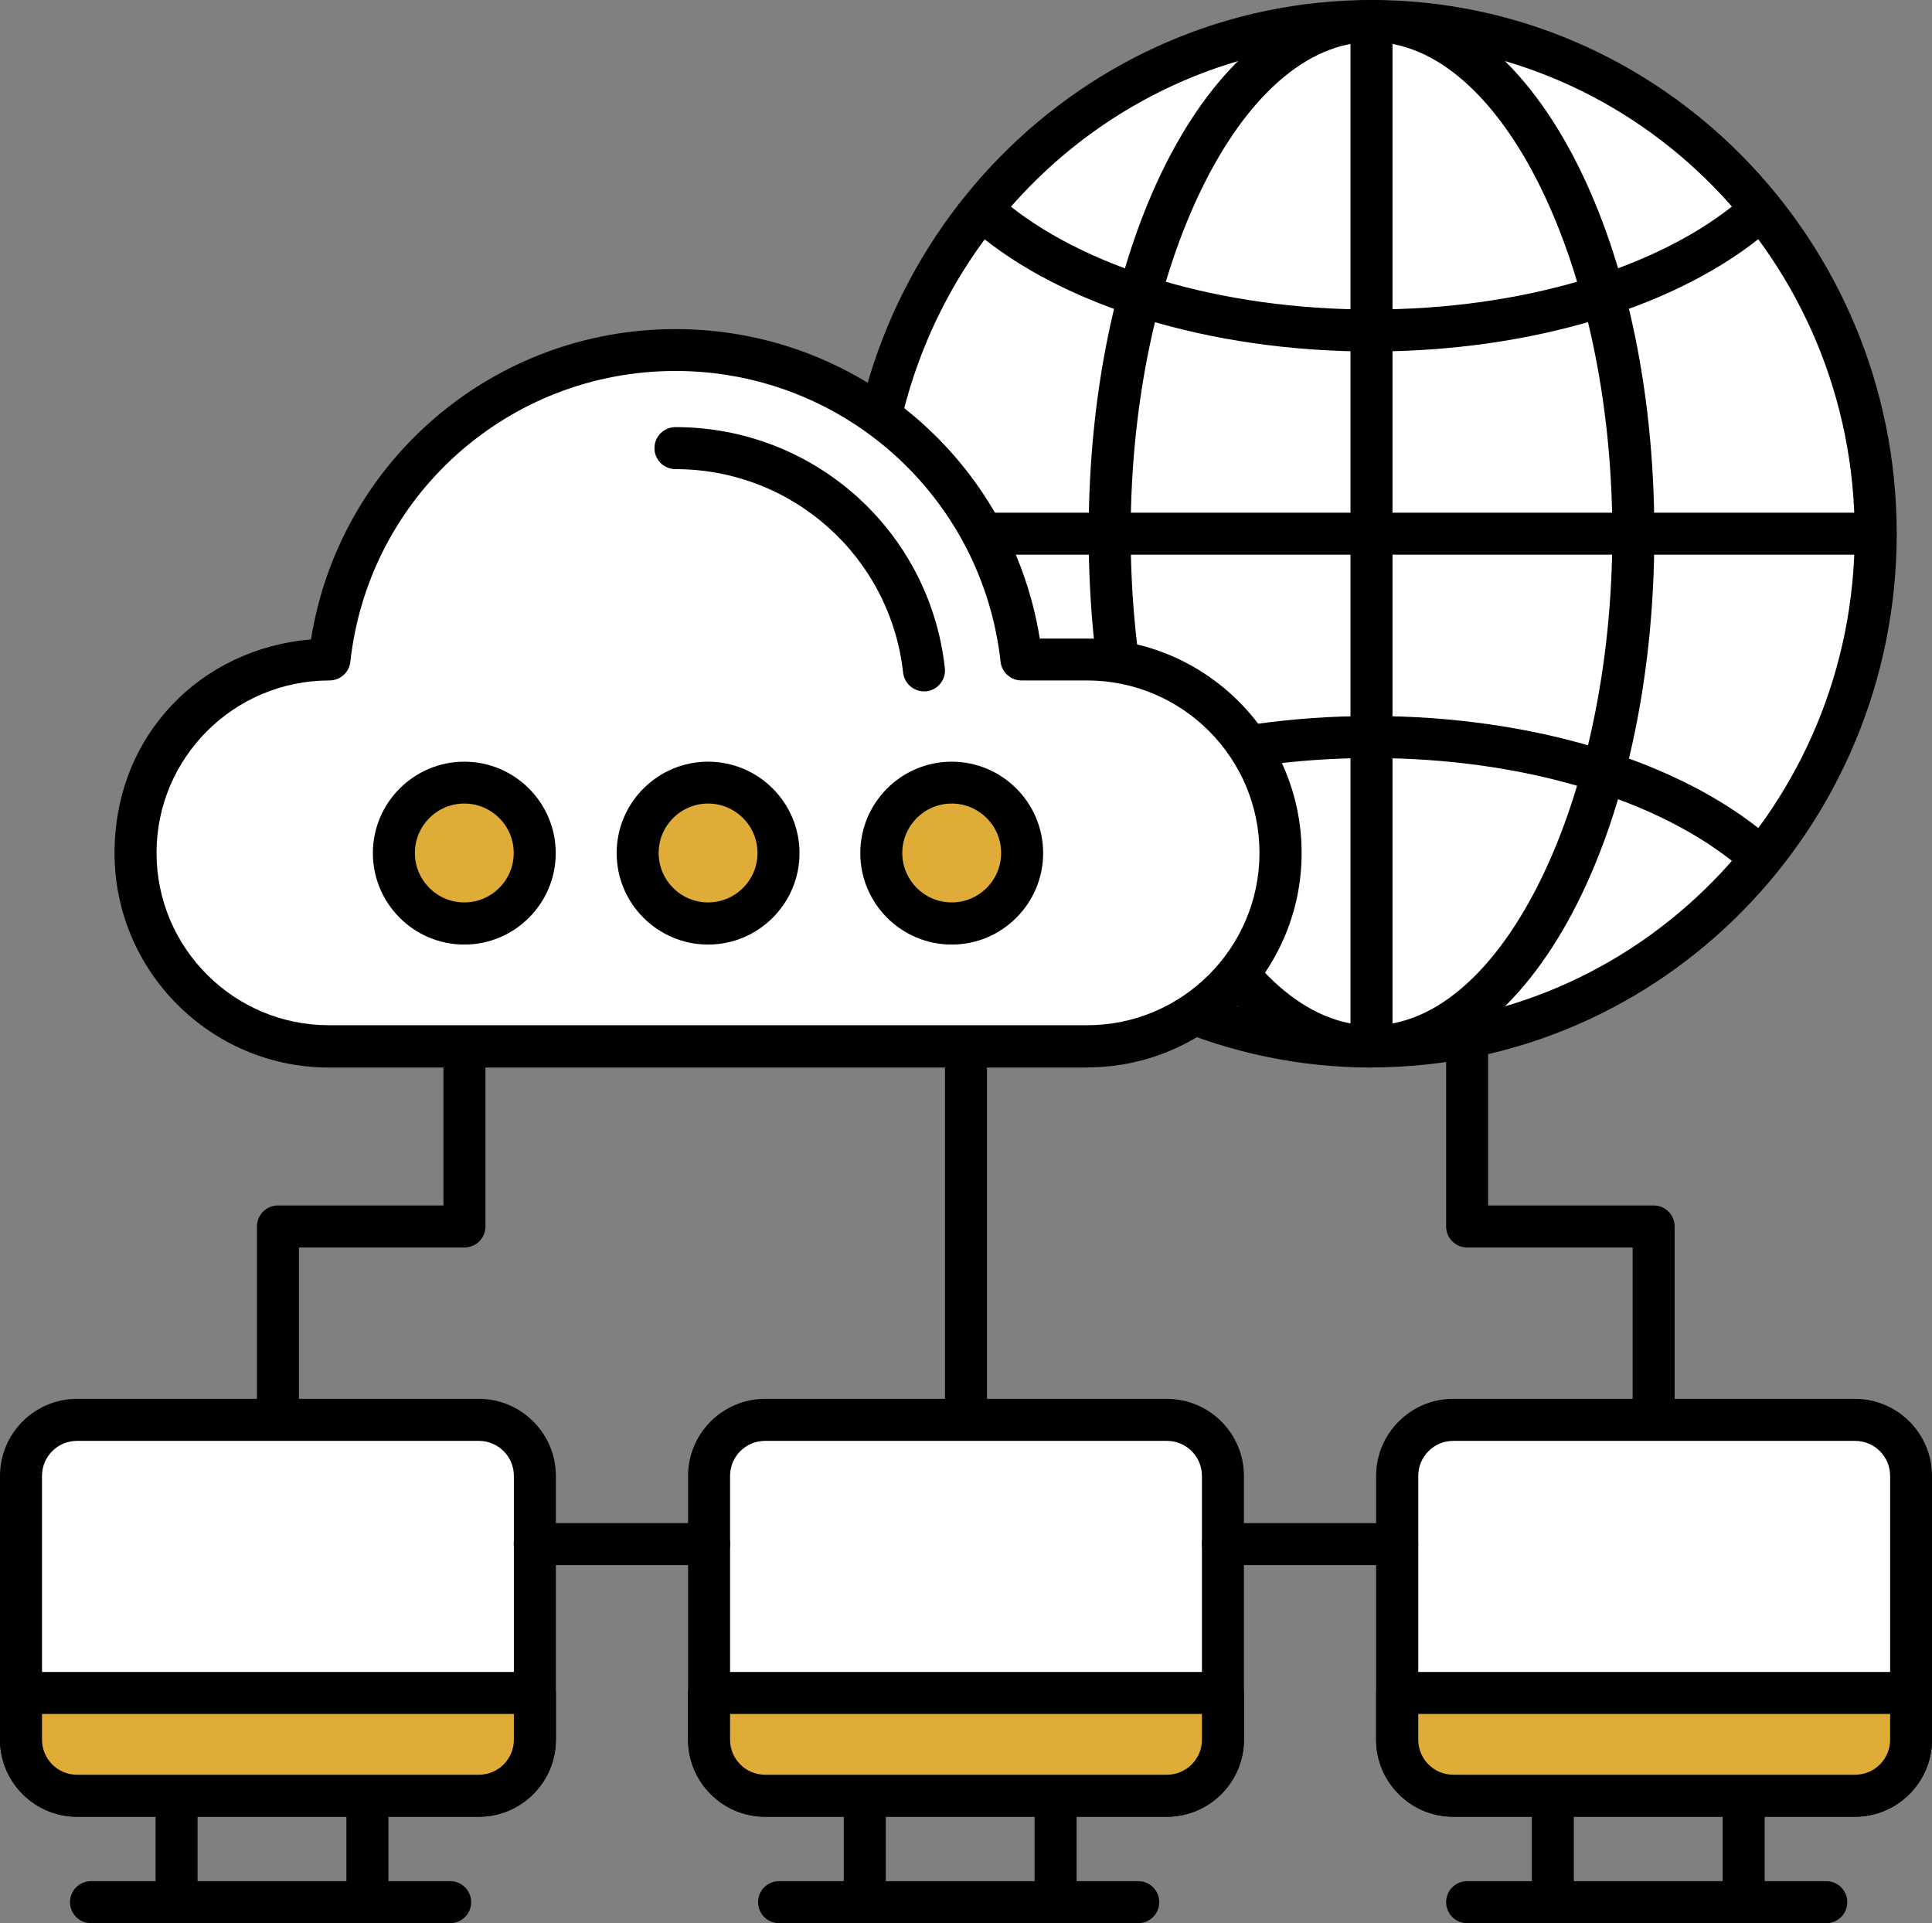 <?xml version="1.0" encoding="UTF-8"?>
<svg id="_レイヤー_2" data-name="レイヤー 2" xmlns="http://www.w3.org/2000/svg" xmlns:xlink="http://www.w3.org/1999/xlink" viewBox="0 0 137.98 137.33">
  <rect x="0" y="0" width="137.98" height="137.33" fill="#808080" stroke="none"/>
  <defs>
    <style>
      .cls-1 {
        fill: url(#_名称未設定グラデーション_4);
      }

      .cls-2 {
        fill: #fff;
      }

      .cls-3 {
        fill: url(#_名称未設定グラデーション_4-5);
      }

      .cls-4 {
        fill: url(#_名称未設定グラデーション_4-4);
      }

      .cls-5 {
        fill: url(#_名称未設定グラデーション_4-6);
      }

      .cls-6 {
        fill: url(#_名称未設定グラデーション_4-3);
      }

      .cls-7 {
        fill: url(#_名称未設定グラデーション_4-2);
      }
    </style>
    <linearGradient id="_名称未設定グラデーション_4" data-name="名称未設定グラデーション 4" x1="28.13" y1="60.92" x2="38.2" y2="60.92" gradientUnits="userSpaceOnUse">
      <stop offset="0" stop-color="#e0ac38"/>
      <stop offset="1" stop-color="#e0ac38"/>
    </linearGradient>
    <linearGradient id="_名称未設定グラデーション_4-2" data-name="名称未設定グラデーション 4" x1="45.54" x2="55.6" xlink:href="#_名称未設定グラデーション_4"/>
    <linearGradient id="_名称未設定グラデーション_4-3" data-name="名称未設定グラデーション 4" x1="62.94" x2="73.01" xlink:href="#_名称未設定グラデーション_4"/>
    <linearGradient id="_名称未設定グラデーション_4-4" data-name="名称未設定グラデーション 4" x1="50.64" y1="124.56" x2="87.34" y2="124.56" xlink:href="#_名称未設定グラデーション_4"/>
    <linearGradient id="_名称未設定グラデーション_4-5" data-name="名称未設定グラデーション 4" x1="99.79" y1="124.56" x2="136.48" y2="124.56" xlink:href="#_名称未設定グラデーション_4"/>
    <linearGradient id="_名称未設定グラデーション_4-6" data-name="名称未設定グラデーション 4" x1="1.5" y1="124.56" x2="38.2" y2="124.56" xlink:href="#_名称未設定グラデーション_4"/>
  </defs>
  <g id="_レイヤー_1-2" data-name="レイヤー 1">
    <g>
      <g>
        <g>
          <ellipse class="cls-2" cx="97.95" cy="38.11" rx="36.01" ry="36.61"/>
          <path d="M97.95,76.23c-20.68,0-37.51-17.1-37.51-38.11S77.27,0,97.95,0s37.51,17.1,37.51,38.11-16.83,38.11-37.51,38.11ZM97.95,3c-19.03,0-34.51,15.75-34.51,35.11s15.48,35.11,34.51,35.11,34.51-15.75,34.51-35.11S116.98,3,97.95,3Z"/>
        </g>
        <path d="M97.95,76.23c-11.33,0-20.2-16.74-20.2-38.11S86.62,0,97.95,0s20.2,16.74,20.2,38.11-8.87,38.11-20.2,38.11ZM97.95,3c-9.33,0-17.2,16.08-17.2,35.11s7.88,35.11,17.2,35.11,17.2-16.08,17.2-35.11S107.27,3,97.95,3Z"/>
        <path d="M125.33,62.38c-.34,0-.69-.12-.97-.36-5.78-4.94-15.66-7.89-26.41-7.89s-20.63,2.95-26.41,7.89c-.63.54-1.58.46-2.11-.17-.54-.63-.46-1.58.17-2.11,6.31-5.39,16.91-8.61,28.36-8.61s22.05,3.22,28.36,8.61c.63.54.7,1.48.17,2.11-.3.35-.72.53-1.14.53Z"/>
        <path d="M97.95,25.1c-11.45,0-22.05-3.22-28.36-8.61-.63-.54-.7-1.48-.17-2.11.54-.63,1.48-.7,2.11-.17,5.78,4.94,15.66,7.89,26.41,7.89s20.63-2.95,26.41-7.89c.63-.54,1.58-.46,2.11.17.54.63.46,1.58-.17,2.11-6.31,5.39-16.91,8.61-28.36,8.61Z"/>
        <path d="M97.95,75.62c-.83,0-1.5-.67-1.5-1.5V2.11c0-.83.67-1.5,1.5-1.5s1.5.67,1.5,1.5v72.01c0,.83-.67,1.5-1.5,1.5Z"/>
        <path d="M133.95,39.61H61.94c-.83,0-1.5-.67-1.5-1.5s.67-1.5,1.5-1.5h72.01c.83,0,1.5.67,1.5,1.5s-.67,1.5-1.5,1.5Z"/>
      </g>
      <path d="M19.85,102.89c-.83,0-1.5-.67-1.5-1.5v-13.81c0-.83.67-1.5,1.5-1.5h11.82v-11.35c0-.83.67-1.5,1.5-1.5s1.5.67,1.5,1.5v12.85c0,.83-.67,1.5-1.5,1.5h-11.82v12.31c0,.83-.67,1.5-1.5,1.5Z"/>
      <path d="M118.1,102.89c-.83,0-1.5-.67-1.5-1.5v-12.31h-11.82c-.83,0-1.5-.67-1.5-1.5v-12.85c0-.83.67-1.5,1.5-1.5s1.5.67,1.5,1.5v11.35h11.82c.83,0,1.5.67,1.5,1.5v13.81c0,.83-.67,1.5-1.5,1.5Z"/>
      <path d="M68.99,103.68c-.83,0-1.5-.67-1.5-1.5v-27.45c0-.83.67-1.5,1.5-1.5s1.5.67,1.5,1.5v27.45c0,.83-.67,1.5-1.5,1.5Z"/>
      <g>
        <path class="cls-2" d="M77.65,47.1h-4.69c-1.37-12.43-11.91-22.1-24.71-22.1s-23.34,9.67-24.71,22.1h-.04c-7.6,0-13.81,6.22-13.81,13.81s6.22,13.81,13.81,13.81h54.15c7.6,0,13.81-6.22,13.81-13.81s-6.22-13.81-13.81-13.81Z"/>
        <path d="M77.65,76.23H23.49c-8.44,0-15.31-6.87-15.31-15.31s6.19-14.61,14.03-15.26c2.03-12.72,13-22.16,26.03-22.16s23.97,9.41,26.02,22.1h3.39c8.44,0,15.31,6.87,15.31,15.31s-6.87,15.31-15.31,15.31ZM48.24,26.49c-11.93,0-21.91,8.93-23.22,20.77-.08.76-.73,1.33-1.49,1.33-6.83,0-12.35,5.52-12.35,12.31s5.52,12.31,12.31,12.31h54.15c6.79,0,12.31-5.52,12.31-12.31s-5.52-12.31-12.31-12.31h-4.69c-.76,0-1.41-.58-1.49-1.33-1.31-11.84-11.29-20.77-23.22-20.77Z"/>
      </g>
      <path d="M65.99,49.37c-.75,0-1.4-.57-1.49-1.33-.92-8.29-7.91-14.54-16.26-14.54-.83,0-1.5-.67-1.5-1.5s.67-1.5,1.5-1.5c9.89,0,18.16,7.4,19.24,17.21.09.82-.5,1.56-1.33,1.66-.06,0-.11,0-.17,0Z"/>
      <g>
        <g>
          <circle class="cls-1" cx="33.16" cy="60.92" r="5.03"/>
          <path d="M33.16,67.45c-3.6,0-6.53-2.93-6.53-6.53s2.93-6.53,6.53-6.53,6.53,2.93,6.53,6.53-2.93,6.53-6.53,6.53ZM33.16,57.38c-1.95,0-3.53,1.58-3.53,3.53s1.58,3.53,3.53,3.53,3.53-1.58,3.53-3.53-1.58-3.53-3.53-3.53Z"/>
        </g>
        <g>
          <circle class="cls-7" cx="50.57" cy="60.92" r="5.03"/>
          <path d="M50.57,67.45c-3.6,0-6.53-2.93-6.53-6.53s2.93-6.53,6.53-6.53,6.53,2.93,6.53,6.53-2.93,6.53-6.53,6.53ZM50.57,57.38c-1.95,0-3.53,1.58-3.53,3.53s1.58,3.53,3.53,3.53,3.53-1.58,3.53-3.53-1.58-3.53-3.53-3.53Z"/>
        </g>
        <g>
          <circle class="cls-6" cx="67.97" cy="60.92" r="5.03"/>
          <path d="M67.97,67.45c-3.6,0-6.53-2.93-6.53-6.53s2.93-6.53,6.53-6.53,6.53,2.93,6.53,6.53-2.93,6.53-6.53,6.53ZM67.97,57.38c-1.95,0-3.53,1.58-3.53,3.53s1.58,3.53,3.53,3.53,3.53-1.58,3.53-3.53-1.58-3.53-3.53-3.53Z"/>
        </g>
      </g>
      <g>
        <rect class="cls-2" x="1.5" y="101.39" width="36.7" height="26.84" rx="4" ry="4"/>
        <path d="M34.2,129.73H5.5c-3.03,0-5.5-2.47-5.5-5.5v-18.84c0-3.03,2.47-5.5,5.5-5.5h28.7c3.03,0,5.5,2.47,5.5,5.5v18.84c0,3.03-2.47,5.5-5.5,5.5ZM5.5,102.89c-1.38,0-2.5,1.12-2.5,2.5v18.84c0,1.38,1.12,2.5,2.5,2.5h28.7c1.38,0,2.5-1.12,2.5-2.5v-18.84c0-1.38-1.12-2.5-2.5-2.5H5.5Z"/>
      </g>
      <path d="M32.15,137.33H6.5c-.83,0-1.5-.67-1.5-1.5s.67-1.5,1.5-1.5h25.65c.83,0,1.5.67,1.5,1.5s-.67,1.5-1.5,1.5Z"/>
      <path d="M12.61,137.33c-.83,0-1.5-.67-1.5-1.5v-7.6c0-.83.67-1.5,1.5-1.5s1.5.67,1.5,1.5v7.6c0,.83-.67,1.5-1.5,1.5Z"/>
      <path d="M26.24,137.33c-.83,0-1.5-.67-1.5-1.5v-7.6c0-.83.67-1.5,1.5-1.5s1.5.67,1.5,1.5v7.6c0,.83-.67,1.5-1.5,1.5Z"/>
      <g>
        <g>
          <rect class="cls-2" x="50.64" y="101.39" width="36.7" height="26.84" rx="4" ry="4"/>
          <path d="M83.34,129.73h-28.7c-3.03,0-5.5-2.47-5.5-5.5v-18.84c0-3.03,2.47-5.5,5.5-5.5h28.7c3.03,0,5.5,2.47,5.5,5.5v18.84c0,3.03-2.47,5.5-5.5,5.5ZM54.64,102.89c-1.38,0-2.5,1.12-2.5,2.5v18.84c0,1.38,1.12,2.5,2.5,2.5h28.7c1.38,0,2.5-1.12,2.5-2.5v-18.84c0-1.38-1.12-2.5-2.5-2.5h-28.7Z"/>
        </g>
        <path d="M81.29,137.33h-25.65c-.83,0-1.5-.67-1.5-1.5s.67-1.5,1.5-1.5h25.65c.83,0,1.5.67,1.5,1.5s-.67,1.5-1.5,1.5Z"/>
        <path d="M61.76,137.33c-.83,0-1.5-.67-1.5-1.5v-7.6c0-.83.67-1.5,1.5-1.5s1.5.67,1.5,1.5v7.6c0,.83-.67,1.5-1.5,1.5Z"/>
        <path d="M75.39,137.33c-.83,0-1.5-.67-1.5-1.5v-7.6c0-.83.67-1.5,1.5-1.5s1.5.67,1.5,1.5v7.6c0,.83-.67,1.5-1.5,1.5Z"/>
      </g>
      <g>
        <rect class="cls-2" x="99.79" y="101.39" width="36.7" height="26.84" rx="4" ry="4"/>
        <path d="M132.48,129.73h-28.7c-3.03,0-5.5-2.47-5.5-5.5v-18.84c0-3.03,2.47-5.5,5.5-5.5h28.7c3.03,0,5.5,2.47,5.5,5.5v18.84c0,3.03-2.47,5.5-5.5,5.5ZM103.79,102.89c-1.38,0-2.5,1.12-2.5,2.5v18.84c0,1.38,1.12,2.5,2.5,2.5h28.7c1.38,0,2.5-1.12,2.5-2.5v-18.84c0-1.38-1.12-2.5-2.5-2.5h-28.7Z"/>
      </g>
      <path d="M130.43,137.33h-25.65c-.83,0-1.5-.67-1.5-1.5s.67-1.5,1.5-1.5h25.65c.83,0,1.5.67,1.5,1.5s-.67,1.5-1.5,1.5Z"/>
      <path d="M110.9,137.33c-.83,0-1.5-.67-1.5-1.5v-7.6c0-.83.67-1.5,1.5-1.5s1.5.67,1.5,1.5v7.6c0,.83-.67,1.5-1.5,1.5Z"/>
      <path d="M124.53,137.33c-.83,0-1.5-.67-1.5-1.5v-7.6c0-.83.67-1.5,1.5-1.5s1.5.67,1.5,1.5v7.6c0,.83-.67,1.5-1.5,1.5Z"/>
      <path d="M50.64,111.76h-12.45c-.83,0-1.5-.67-1.5-1.5s.67-1.5,1.5-1.5h12.45c.83,0,1.5.67,1.5,1.5s-.67,1.5-1.5,1.5Z"/>
      <path d="M99.79,111.76h-12.45c-.83,0-1.5-.67-1.5-1.5s.67-1.5,1.5-1.5h12.45c.83,0,1.5.67,1.5,1.5s-.67,1.5-1.5,1.5Z"/>
      <g>
        <path class="cls-4" d="M50.64,120.89v3.34c0,2.21,1.79,4,4,4h28.7c2.21,0,4-1.79,4-4v-3.34h-36.7Z"/>
        <path d="M83.34,129.73h-28.7c-3.03,0-5.5-2.47-5.5-5.5v-3.34c0-.83.67-1.5,1.5-1.5h36.7c.83,0,1.5.67,1.5,1.5v3.34c0,3.03-2.47,5.5-5.5,5.5ZM52.14,122.39v1.84c0,1.38,1.12,2.5,2.5,2.5h28.7c1.38,0,2.5-1.12,2.5-2.5v-1.84h-33.7Z"/>
      </g>
      <g>
        <path class="cls-3" d="M99.79,120.89v3.34c0,2.21,1.79,4,4,4h28.7c2.21,0,4-1.79,4-4v-3.34h-36.7Z"/>
        <path d="M132.48,129.73h-28.7c-3.03,0-5.5-2.47-5.5-5.5v-3.34c0-.83.67-1.5,1.5-1.5h36.7c.83,0,1.5.67,1.5,1.5v3.34c0,3.03-2.47,5.5-5.5,5.5ZM101.29,122.39v1.84c0,1.38,1.12,2.5,2.5,2.5h28.7c1.38,0,2.5-1.12,2.5-2.5v-1.84h-33.7Z"/>
      </g>
      <g>
        <path class="cls-5" d="M1.5,120.89v3.34c0,2.21,1.79,4,4,4h28.7c2.21,0,4-1.79,4-4v-3.34H1.5Z"/>
        <path d="M34.2,129.73H5.5c-3.03,0-5.5-2.47-5.5-5.5v-3.34c0-.83.67-1.5,1.5-1.5h36.7c.83,0,1.5.67,1.5,1.5v3.34c0,3.03-2.47,5.5-5.5,5.5ZM3,122.39v1.84c0,1.38,1.12,2.5,2.5,2.5h28.7c1.38,0,2.5-1.12,2.5-2.5v-1.84H3Z"/>
      </g>
    </g>
  </g>
</svg>